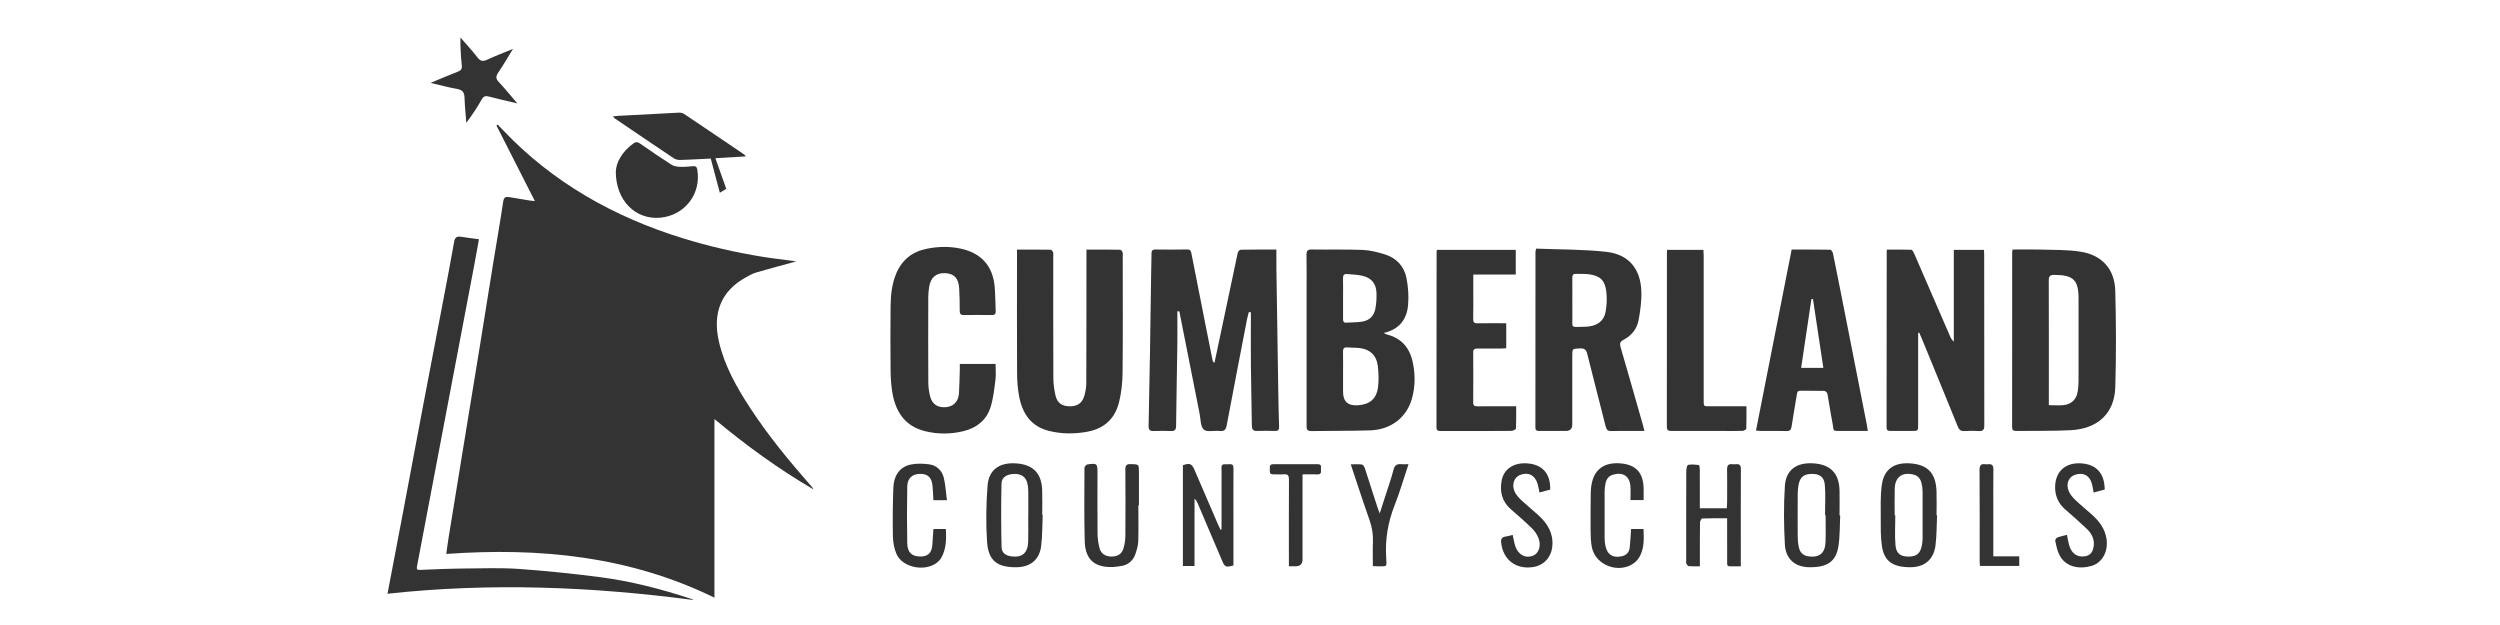 <svg width="200" height="50" viewBox="0 0 200 50" fill="none" xmlns="http://www.w3.org/2000/svg">
<path d="M42.791 16.088C41.75 14.038 40.731 12.038 39.716 10.039C39.751 10.017 39.783 9.991 39.818 9.969C39.948 10.108 40.081 10.246 40.211 10.382C44.209 14.599 49.102 17.354 54.636 19.064C56.717 19.707 58.837 20.192 60.988 20.541C61.788 20.671 62.594 20.759 63.397 20.866C63.53 20.885 63.663 20.91 63.689 20.916C62.68 21.193 61.597 21.477 60.519 21.792C60.217 21.88 59.935 22.04 59.659 22.192C57.714 23.265 56.981 25.02 57.514 27.328C57.961 29.271 58.929 30.978 60.008 32.631C61.458 34.855 63.146 36.895 64.897 38.889C64.964 38.965 65.028 39.04 65.066 39.147C62.292 37.522 59.703 35.648 57.155 33.523V47.814C50.336 44.482 43.156 43.786 35.702 44.315C35.772 43.815 35.826 43.377 35.899 42.939C36.299 40.479 36.699 38.017 37.102 35.557C37.523 32.984 37.949 30.414 38.364 27.841C38.732 25.564 39.094 23.288 39.462 21.014C39.726 19.382 40.014 17.754 40.259 16.117C40.313 15.751 40.478 15.726 40.763 15.773C41.312 15.868 41.858 15.959 42.407 16.047C42.518 16.066 42.629 16.069 42.784 16.085L42.791 16.088Z" fill="#333333"/>
<path d="M94.188 24.913C94.188 25.776 94.198 26.639 94.188 27.505C94.157 29.69 94.112 31.876 94.087 34.065C94.084 34.367 93.992 34.499 93.671 34.483C93.214 34.464 92.757 34.464 92.3 34.483C91.983 34.496 91.882 34.376 91.888 34.068C91.932 32.109 91.967 30.147 91.999 28.188C92.034 26.04 92.062 23.889 92.094 21.741C92.101 21.25 92.12 20.762 92.12 20.271C92.12 20.05 92.199 19.959 92.431 19.959C93.281 19.968 94.131 19.975 94.978 19.956C95.258 19.949 95.283 20.119 95.318 20.302C95.68 22.122 96.038 23.943 96.397 25.766C96.6 26.787 96.803 27.807 97.006 28.827C97.019 28.896 97.054 28.963 97.155 29.035C97.292 28.399 97.428 27.766 97.561 27.13C98.044 24.834 98.523 22.538 99.015 20.245C99.037 20.142 99.164 19.981 99.243 19.978C100.179 19.959 101.115 19.965 102.112 19.965C102.112 20.491 102.105 20.976 102.112 21.461C102.162 24.79 102.213 28.122 102.264 31.451C102.28 32.342 102.296 33.233 102.327 34.124C102.337 34.386 102.254 34.486 101.988 34.477C101.518 34.464 101.049 34.455 100.579 34.477C100.23 34.496 100.151 34.329 100.147 34.027C100.128 32.417 100.087 30.811 100.071 29.202C100.059 27.797 100.071 26.393 100.071 24.985C100.017 24.979 99.96 24.973 99.906 24.969C99.859 25.165 99.798 25.357 99.76 25.552C99.215 28.371 98.669 31.192 98.139 34.014C98.076 34.357 97.958 34.518 97.584 34.477C97.146 34.43 96.559 34.59 96.305 34.367C96.029 34.121 96.057 33.535 95.969 33.094C95.426 30.367 94.886 27.637 94.347 24.906C94.293 24.906 94.239 24.906 94.185 24.906L94.188 24.913Z" fill="#333333"/>
<path d="M110.707 26.632C110.815 26.695 110.863 26.739 110.92 26.752C112.113 27.038 112.776 27.826 113.02 28.978C113.23 29.961 113.224 30.953 112.944 31.923C112.516 33.409 111.263 34.376 109.616 34.43C108.045 34.48 106.474 34.458 104.904 34.486C104.507 34.493 104.526 34.263 104.526 33.998C104.526 30.405 104.526 26.808 104.526 23.215C104.526 22.273 104.539 21.329 104.52 20.387C104.513 20.063 104.612 19.953 104.951 19.959C106.306 19.981 107.664 19.94 109.019 19.993C109.616 20.019 110.219 20.173 110.793 20.352C111.707 20.639 112.319 21.291 112.51 22.207C112.656 22.922 112.71 23.681 112.646 24.405C112.548 25.536 111.951 26.352 110.71 26.632H110.707ZM107.445 30.106V31.35C107.445 32.114 107.834 32.472 108.61 32.424C109.559 32.364 110.111 31.929 110.238 31C110.317 30.424 110.292 29.819 110.219 29.24C110.114 28.424 109.603 27.939 108.765 27.845C108.439 27.807 108.109 27.823 107.782 27.794C107.502 27.769 107.436 27.901 107.442 28.15C107.455 28.802 107.445 29.457 107.445 30.109V30.106ZM107.445 23.867C107.445 24.418 107.445 24.972 107.445 25.523C107.445 25.697 107.48 25.826 107.69 25.813C108.118 25.788 108.55 25.794 108.975 25.731C109.565 25.643 109.924 25.253 110.031 24.689C110.108 24.286 110.13 23.867 110.12 23.454C110.104 22.702 109.724 22.229 108.981 22.059C108.591 21.968 108.182 21.965 107.779 21.924C107.537 21.899 107.436 22.003 107.442 22.248C107.455 22.787 107.445 23.328 107.445 23.867Z" fill="#333333"/>
<path d="M161 19.962C161.762 19.962 162.495 19.943 163.228 19.965C164.3 20 165.389 19.968 166.445 20.135C168.165 20.406 169.177 21.537 169.222 23.265C169.289 25.838 169.301 28.415 169.222 30.988C169.158 33.069 167.816 34.31 165.64 34.417C164.199 34.489 162.752 34.458 161.305 34.477C161.07 34.48 160.969 34.414 160.969 34.156C160.975 29.492 160.975 24.831 160.975 20.167C160.975 20.119 160.988 20.069 161.004 19.959L161 19.962ZM163.913 32.414C164.345 32.414 164.726 32.449 165.097 32.408C165.747 32.332 166.141 31.916 166.223 31.274C166.258 31.013 166.284 30.748 166.284 30.487C166.287 28.289 166.287 26.09 166.284 23.892C166.284 22.393 165.871 22.003 164.364 21.99C163.993 21.99 163.897 22.1 163.901 22.459C163.913 25.637 163.907 28.814 163.907 31.995C163.907 32.118 163.907 32.244 163.907 32.417L163.913 32.414Z" fill="#333333"/>
<path d="M122.898 19.89C124.773 19.965 126.655 19.94 128.511 20.148C130.285 20.346 131.237 21.493 131.307 23.272C131.339 24.053 131.227 24.85 131.085 25.621C130.958 26.314 130.514 26.856 129.876 27.19C129.581 27.344 129.568 27.501 129.65 27.785C130.26 29.87 130.85 31.958 131.446 34.046C131.481 34.165 131.507 34.288 131.554 34.477C131.199 34.477 130.875 34.477 130.552 34.477C130.006 34.477 129.46 34.465 128.914 34.483C128.632 34.493 128.524 34.389 128.454 34.118C127.972 32.184 127.458 30.254 126.982 28.317C126.893 27.961 126.744 27.857 126.392 27.873C125.782 27.901 125.782 27.879 125.782 28.5C125.782 30.323 125.782 32.147 125.782 33.97C125.782 34.308 125.607 34.477 125.256 34.477C124.558 34.477 123.86 34.477 123.162 34.477C122.962 34.477 122.832 34.452 122.832 34.194C122.838 29.504 122.838 24.815 122.838 20.123C122.838 20.088 122.854 20.05 122.892 19.887L122.898 19.89ZM125.789 24.025C125.789 24.428 125.782 24.828 125.789 25.231C125.814 26.305 125.573 26.157 126.776 26.141C127.705 26.131 128.299 25.725 128.445 24.957C128.546 24.412 128.572 23.829 128.499 23.281C128.378 22.378 127.962 22.037 127.042 21.933C126.728 21.899 126.411 21.927 126.093 21.908C125.859 21.896 125.782 21.997 125.786 22.217C125.795 22.819 125.786 23.423 125.786 24.025H125.789Z" fill="#333333"/>
<path d="M153.452 26.626C153.452 26.758 153.452 26.887 153.452 27.02C153.452 29.334 153.452 31.649 153.452 33.961C153.452 34.477 153.452 34.477 152.922 34.477C152.363 34.477 151.805 34.474 151.246 34.477C151.034 34.477 150.926 34.43 150.926 34.181C150.935 29.479 150.935 24.774 150.938 20.072C150.938 20.06 150.942 20.047 150.961 19.968C151.598 19.968 152.249 19.959 152.899 19.981C152.982 19.981 153.08 20.164 153.131 20.277C154.096 22.488 155.054 24.702 156.012 26.916C156.076 27.061 156.149 27.199 156.304 27.328V19.987H158.716C158.722 20.129 158.735 20.252 158.735 20.375C158.735 24.928 158.735 29.479 158.744 34.033C158.744 34.376 158.652 34.505 158.3 34.483C157.922 34.458 157.538 34.461 157.158 34.483C156.872 34.499 156.732 34.395 156.625 34.127C155.654 31.728 154.667 29.334 153.683 26.941C153.639 26.831 153.585 26.72 153.537 26.613L153.448 26.626H153.452Z" fill="#333333"/>
<path d="M86.916 19.968C87.842 19.968 88.725 19.962 89.61 19.978C89.68 19.978 89.775 20.104 89.806 20.189C89.841 20.29 89.819 20.412 89.819 20.526C89.819 23.618 89.838 26.711 89.806 29.803C89.8 30.588 89.715 31.387 89.53 32.15C89.216 33.463 88.363 34.288 86.992 34.537C85.957 34.726 84.926 34.729 83.901 34.468C82.429 34.093 81.766 33.025 81.518 31.646C81.41 31.044 81.366 30.421 81.366 29.81C81.35 26.692 81.36 23.574 81.36 20.456C81.36 20.308 81.36 20.16 81.36 19.968C82.28 19.968 83.165 19.962 84.047 19.978C84.117 19.978 84.222 20.101 84.247 20.182C84.282 20.299 84.26 20.431 84.26 20.557C84.26 23.776 84.254 26.994 84.269 30.213C84.269 30.698 84.333 31.192 84.447 31.662C84.593 32.266 84.99 32.512 85.627 32.505C86.215 32.499 86.599 32.222 86.754 31.636C86.837 31.325 86.903 30.994 86.903 30.673C86.916 27.278 86.913 23.883 86.916 20.488C86.916 20.337 86.916 20.186 86.916 19.965V19.968Z" fill="#333333"/>
<path d="M31 47.499C31.387 45.471 31.758 43.541 32.123 41.613C32.694 38.587 33.259 35.557 33.834 32.528C34.376 29.671 34.925 26.818 35.471 23.965C35.763 22.428 36.061 20.888 36.331 19.348C36.394 18.992 36.543 18.885 36.886 18.942C37.343 19.017 37.806 19.071 38.317 19.14C38.187 19.864 38.066 20.551 37.936 21.234C37.387 24.125 36.835 27.016 36.286 29.91C35.766 32.641 35.249 35.374 34.728 38.105C34.275 40.505 33.824 42.907 33.361 45.304C33.31 45.559 33.373 45.6 33.624 45.591C34.814 45.54 36.004 45.49 37.194 45.48C38.638 45.468 40.084 45.414 41.522 45.515C43.689 45.669 45.853 45.893 48.008 46.173C50.495 46.495 52.916 47.128 55.296 47.909C55.356 47.928 55.414 47.953 55.471 48C47.354 46.929 39.221 46.602 31 47.499Z" fill="#333333"/>
<path d="M76.775 29.117H79.646C79.646 29.539 79.691 29.967 79.637 30.383C79.542 31.126 79.465 31.885 79.24 32.591C78.913 33.605 78.142 34.231 77.098 34.487C76.061 34.742 75.01 34.748 73.976 34.487C72.405 34.087 71.66 32.956 71.396 31.46C71.292 30.859 71.254 30.238 71.247 29.624C71.228 27.914 71.228 26.204 71.247 24.497C71.257 23.618 71.346 22.743 71.685 21.915C72.142 20.8 72.964 20.135 74.147 19.899C75.039 19.72 75.934 19.698 76.825 19.883C78.469 20.224 79.415 21.25 79.57 22.904C79.63 23.552 79.621 24.207 79.656 24.859C79.668 25.092 79.605 25.206 79.345 25.203C78.596 25.193 77.847 25.193 77.102 25.203C76.848 25.206 76.778 25.099 76.778 24.862C76.778 24.261 76.772 23.656 76.733 23.055C76.683 22.255 76.327 21.886 75.613 21.852C74.903 21.817 74.449 22.198 74.331 22.954C74.29 23.225 74.262 23.502 74.262 23.776C74.255 26.05 74.252 28.327 74.265 30.6C74.265 30.972 74.319 31.353 74.411 31.715C74.573 32.348 75.033 32.635 75.689 32.572C76.289 32.515 76.676 32.115 76.718 31.466C76.756 30.84 76.765 30.213 76.784 29.583C76.787 29.435 76.784 29.29 76.784 29.117H76.775Z" fill="#333333"/>
<path d="M140.48 34.439C141.435 29.589 142.381 24.796 143.333 19.965C144.373 19.965 145.398 19.959 146.42 19.978C146.493 19.978 146.61 20.148 146.633 20.252C146.994 22.022 147.343 23.791 147.692 25.564C148.244 28.358 148.793 31.148 149.339 33.942C149.371 34.099 149.39 34.26 149.422 34.477C148.73 34.477 148.06 34.477 147.394 34.477C146.506 34.474 146.737 34.527 146.591 33.79C146.439 33.028 146.337 32.257 146.192 31.495C146.176 31.403 146.027 31.274 145.934 31.271C145.3 31.252 144.665 31.271 144.034 31.258C143.767 31.252 143.77 31.435 143.742 31.605C143.602 32.446 143.453 33.287 143.326 34.127C143.288 34.383 143.196 34.49 142.917 34.483C142.232 34.464 141.549 34.477 140.864 34.477C140.753 34.477 140.642 34.458 140.48 34.442V34.439ZM145.033 23.921C144.992 23.921 144.954 23.924 144.913 23.927C144.64 25.753 144.367 27.577 144.091 29.429H145.868C145.585 27.561 145.309 25.741 145.037 23.921H145.033Z" fill="#333333"/>
<path d="M117.863 21.962C117.863 22.453 117.863 22.875 117.863 23.3C117.863 24.04 117.872 24.783 117.856 25.523C117.85 25.791 117.948 25.87 118.208 25.864C118.967 25.851 119.722 25.86 120.499 25.86V27.857C120.369 27.867 120.236 27.882 120.103 27.882C119.468 27.882 118.834 27.889 118.202 27.882C117.974 27.882 117.856 27.936 117.856 28.197C117.866 29.529 117.866 30.861 117.856 32.194C117.856 32.452 117.961 32.509 118.196 32.505C119.208 32.496 120.22 32.502 121.293 32.502C121.293 33.116 121.305 33.702 121.277 34.285C121.274 34.354 121.039 34.471 120.912 34.471C119.608 34.483 118.301 34.48 116.993 34.48C116.409 34.48 115.826 34.477 115.245 34.48C115.042 34.48 114.915 34.442 114.918 34.19C114.924 29.501 114.924 24.815 114.928 20.126C114.928 20.091 114.943 20.056 114.959 19.99H121.261V21.962H117.863Z" fill="#333333"/>
<path d="M133.363 19.987H136.273C136.282 20.145 136.295 20.302 136.295 20.46C136.295 24.267 136.295 28.075 136.295 31.882C136.295 32.597 136.247 32.493 136.936 32.499C137.847 32.506 138.754 32.499 139.716 32.499C139.716 33.123 139.725 33.709 139.703 34.294C139.703 34.361 139.509 34.465 139.401 34.468C138.919 34.486 138.437 34.477 137.958 34.477C136.552 34.477 135.143 34.477 133.737 34.477C133.49 34.477 133.347 34.449 133.347 34.134C133.357 29.485 133.354 24.834 133.354 20.186C133.354 20.135 133.36 20.085 133.366 19.984L133.363 19.987Z" fill="#333333"/>
<path d="M49.267 13.72C49.286 13.024 49.752 12.139 50.663 11.481C50.857 11.342 50.999 11.339 51.199 11.481C52.027 12.057 52.862 12.631 53.712 13.175C53.896 13.292 54.15 13.336 54.376 13.345C54.728 13.361 55.083 13.33 55.435 13.295C55.664 13.273 55.749 13.361 55.784 13.575C56.111 15.518 54.775 17.244 52.808 17.418C50.882 17.587 49.261 16.088 49.264 13.72H49.267Z" fill="#333333"/>
<path d="M59.675 12.511C58.837 12.561 58.072 12.608 57.231 12.656C57.533 13.506 57.822 14.315 58.101 15.106C57.933 15.21 57.777 15.304 57.587 15.421C57.355 14.548 57.114 13.635 56.86 12.684C56.051 12.725 55.255 12.772 54.461 12.797C54.284 12.804 54.071 12.772 53.928 12.678C52.329 11.613 50.742 10.53 49.153 9.453C49.124 9.434 49.102 9.399 49.026 9.321C49.181 9.299 49.296 9.276 49.41 9.27C51.041 9.182 52.675 9.091 54.306 9.012C54.446 9.006 54.617 9.04 54.731 9.119C56.34 10.193 57.939 11.279 59.541 12.363C59.57 12.382 59.589 12.416 59.675 12.514V12.511Z" fill="#333333"/>
<path d="M97.723 42.356C97.723 41.062 97.723 39.768 97.723 38.473C97.723 38.121 97.736 37.768 97.72 37.418C97.71 37.195 97.818 37.132 98.015 37.138C98.129 37.141 98.243 37.148 98.358 37.138C98.608 37.116 98.681 37.229 98.678 37.472C98.668 38.854 98.675 40.237 98.675 41.623C98.675 42.829 98.675 44.035 98.675 45.235C98.078 45.408 97.986 45.37 97.77 44.86C97.117 43.323 96.463 41.783 95.806 40.246C95.756 40.123 95.692 40.007 95.562 39.903V45.282H94.632C94.632 42.589 94.632 39.906 94.632 37.22C95.175 37.022 95.343 37.088 95.559 37.588C96.197 39.065 96.831 40.542 97.469 42.019C97.523 42.142 97.583 42.259 97.644 42.378C97.672 42.372 97.701 42.363 97.726 42.356H97.723Z" fill="#333333"/>
<path d="M83.416 41.188C83.378 42.026 83.397 42.873 83.289 43.705C83.146 44.797 82.407 45.374 81.299 45.38C79.786 45.389 79.072 44.864 78.967 43.368C78.863 41.872 78.891 40.354 79.005 38.855C79.101 37.576 79.957 36.987 81.268 37.069C82.645 37.157 83.333 37.853 83.375 39.226C83.397 39.878 83.378 40.533 83.378 41.185H83.416V41.188ZM82.264 41.239C82.264 40.574 82.27 39.907 82.261 39.242C82.258 39.031 82.232 38.814 82.175 38.612C82.042 38.124 81.671 37.891 81.103 37.916C80.547 37.938 80.135 38.181 80.122 38.672C80.081 40.376 80.084 42.08 80.126 43.78C80.135 44.234 80.475 44.457 80.912 44.511C81.782 44.621 82.232 44.234 82.255 43.311C82.274 42.621 82.258 41.928 82.258 41.239H82.264Z" fill="#333333"/>
<path d="M154.965 41.223C154.927 42.026 154.94 42.832 154.841 43.626C154.702 44.753 153.972 45.364 152.877 45.377C151.43 45.392 150.726 44.907 150.548 43.66C150.447 42.945 150.459 42.209 150.459 41.484C150.459 40.593 150.425 39.695 150.542 38.817C150.71 37.548 151.51 36.984 152.804 37.069C154.21 37.16 154.87 37.847 154.921 39.302C154.943 39.941 154.924 40.584 154.924 41.223C154.937 41.223 154.953 41.223 154.965 41.223ZM151.583 41.226C151.583 41.226 151.611 41.226 151.624 41.226C151.624 42.029 151.57 42.835 151.64 43.632C151.7 44.3 152.068 44.542 152.725 44.526C153.353 44.514 153.636 44.262 153.753 43.6C153.782 43.44 153.807 43.276 153.807 43.115C153.81 41.846 153.813 40.58 153.807 39.311C153.807 39.088 153.775 38.858 153.718 38.64C153.633 38.31 153.452 38.058 153.08 37.966C152.186 37.746 151.608 38.155 151.58 39.078C151.557 39.793 151.576 40.511 151.576 41.226H151.583Z" fill="#333333"/>
<path d="M147.216 41.242C147.175 42.054 147.201 42.879 147.077 43.679C146.886 44.939 146.169 45.408 144.694 45.377C143.618 45.355 142.854 44.725 142.79 43.572C142.704 42.01 142.689 40.435 142.79 38.873C142.876 37.585 143.723 36.993 145.033 37.066C146.426 37.141 147.128 37.85 147.163 39.242C147.178 39.906 147.163 40.574 147.163 41.239C147.178 41.239 147.197 41.239 147.213 41.239L147.216 41.242ZM146.049 41.217H146.001C146.001 40.401 146.055 39.582 145.985 38.773C145.931 38.14 145.544 37.894 144.91 37.913C144.291 37.929 143.993 38.181 143.882 38.801C143.84 39.034 143.821 39.273 143.818 39.51C143.812 40.64 143.809 41.771 143.818 42.901C143.818 43.188 143.844 43.481 143.904 43.761C143.999 44.224 144.253 44.448 144.691 44.508C145.551 44.627 146.011 44.252 146.042 43.364C146.068 42.649 146.049 41.931 146.049 41.217Z" fill="#333333"/>
<path d="M135.99 40.662H138.145C138.154 40.467 138.17 40.284 138.17 40.102C138.17 39.261 138.183 38.417 138.167 37.576C138.161 37.258 138.253 37.094 138.595 37.138C138.684 37.148 138.773 37.148 138.862 37.138C139.176 37.1 139.274 37.23 139.271 37.544C139.259 39.632 139.265 41.717 139.265 43.805C139.265 44.29 139.265 44.778 139.265 45.304C138.941 45.304 138.665 45.304 138.389 45.304C138.123 45.304 138.177 45.1 138.173 44.948C138.167 44.032 138.173 43.112 138.17 42.196C138.17 41.972 138.17 41.746 138.17 41.462C137.479 41.462 136.825 41.453 136.171 41.478C136.108 41.478 136 41.695 136 41.815C135.987 42.807 135.99 43.802 135.99 44.794C135.99 44.945 135.99 45.093 135.99 45.304C135.676 45.304 135.391 45.32 135.105 45.295C135.032 45.288 134.946 45.172 134.908 45.09C134.873 45.018 134.896 44.917 134.896 44.829C134.896 42.442 134.892 40.051 134.902 37.664C134.902 37.497 134.969 37.201 135.048 37.189C135.327 37.135 135.622 37.166 135.908 37.201C135.949 37.208 135.981 37.422 135.984 37.538C135.99 38.429 135.987 39.324 135.987 40.215C135.987 40.35 135.987 40.486 135.987 40.669L135.99 40.662Z" fill="#333333"/>
<path d="M91.069 40.432C91.069 41.386 91.088 42.341 91.06 43.295C91.05 43.638 90.946 43.985 90.835 44.315C90.669 44.816 90.295 45.162 89.787 45.263C89.324 45.355 88.823 45.402 88.363 45.329C87.341 45.175 86.814 44.526 86.779 43.298C86.725 41.339 86.751 39.377 86.757 37.418C86.757 37.324 86.909 37.163 87.008 37.151C87.763 37.047 87.798 37.084 87.798 37.831C87.798 39.453 87.788 41.075 87.804 42.693C87.807 43.078 87.865 43.471 87.96 43.843C88.074 44.29 88.42 44.511 88.893 44.523C89.394 44.533 89.74 44.331 89.879 43.868C89.975 43.55 90.025 43.204 90.029 42.87C90.041 41.097 90.044 39.327 90.029 37.554C90.025 37.217 90.127 37.122 90.457 37.129C91.111 37.144 91.114 37.129 91.114 37.793C91.114 38.521 91.114 39.251 91.114 39.979V40.432H91.073H91.069Z" fill="#333333"/>
<path d="M131.485 40.007H130.437C130.437 39.623 130.46 39.261 130.434 38.902C130.374 38.096 129.847 37.749 129.067 37.967C128.705 38.067 128.515 38.313 128.445 38.653C128.394 38.886 128.369 39.125 128.369 39.362C128.362 40.593 128.362 41.824 128.369 43.059C128.369 43.245 128.391 43.434 128.426 43.619C128.559 44.363 129.025 44.668 129.768 44.495C130.133 44.41 130.336 44.158 130.377 43.805C130.434 43.323 130.45 42.835 130.485 42.322H131.481C131.513 43.046 131.545 43.749 131.234 44.407C131.129 44.627 130.971 44.848 130.783 44.999C129.578 45.956 127.626 45.254 127.344 43.758C127.264 43.342 127.252 42.911 127.248 42.483C127.239 41.453 127.248 40.42 127.261 39.39C127.264 39.129 127.296 38.861 127.353 38.606C127.601 37.526 128.362 36.996 129.539 37.063C130.84 37.138 131.459 37.771 131.491 39.075C131.497 39.374 131.491 39.673 131.491 40.004L131.485 40.007Z" fill="#333333"/>
<path d="M75.753 40.017H74.674C74.652 39.639 74.636 39.267 74.604 38.898C74.544 38.206 74.239 37.907 73.617 37.91C72.992 37.91 72.592 38.259 72.58 38.917C72.554 40.438 72.551 41.96 72.58 43.478C72.592 44.183 72.948 44.504 73.573 44.52C74.214 44.539 74.528 44.262 74.585 43.613C74.62 43.191 74.645 42.766 74.674 42.322H75.67C75.708 43.115 75.712 43.896 75.305 44.618C75.258 44.706 75.191 44.785 75.124 44.857C74.233 45.808 72.186 45.484 71.701 44.281C71.526 43.849 71.441 43.358 71.431 42.889C71.406 41.607 71.421 40.325 71.466 39.043C71.504 38.004 72.009 37.324 72.891 37.157C73.351 37.069 73.849 37.081 74.319 37.144C74.937 37.226 75.362 37.639 75.505 38.228C75.642 38.791 75.67 39.38 75.753 40.01V40.017Z" fill="#333333"/>
<path d="M168.381 39.16C168.07 39.245 167.784 39.321 167.489 39.403C167.438 39.144 167.413 38.921 167.353 38.703C167.166 38.032 166.674 37.768 166.017 37.979C165.484 38.149 165.246 38.713 165.509 39.311C165.62 39.566 165.82 39.799 166.023 39.995C166.452 40.404 166.915 40.776 167.356 41.172C167.937 41.698 168.397 42.294 168.52 43.1C168.673 44.092 168.197 45.027 167.315 45.276C166.312 45.559 165.201 45.37 164.716 44.319C164.567 43.994 164.494 43.629 164.421 43.276C164.405 43.197 164.494 43.034 164.573 43.005C164.817 42.911 165.078 42.864 165.357 42.788C165.417 43.084 165.455 43.355 165.531 43.613C165.728 44.287 166.166 44.593 166.782 44.504C167.115 44.457 167.34 44.274 167.438 43.956C167.635 43.308 167.419 42.76 166.953 42.316C166.388 41.774 165.798 41.261 165.208 40.747C164.633 40.246 164.38 39.607 164.411 38.87C164.465 37.67 165.281 36.984 166.506 37.069C167.714 37.154 168.359 37.862 168.378 39.163L168.381 39.16Z" fill="#333333"/>
<path d="M124.021 39.166C123.729 39.245 123.453 39.32 123.158 39.399C123.104 39.147 123.073 38.924 123.009 38.709C122.803 38.014 122.263 37.743 121.607 37.995C121.102 38.19 120.902 38.839 121.21 39.409C121.337 39.645 121.537 39.856 121.737 40.042C122.171 40.445 122.635 40.819 123.073 41.219C123.79 41.874 124.272 42.633 124.189 43.663C124.12 44.554 123.533 45.225 122.647 45.364C121.28 45.578 120.249 44.784 120.093 43.421C120.058 43.128 120.137 42.974 120.439 42.926C120.636 42.898 120.826 42.838 121.016 42.794C121.086 43.1 121.127 43.386 121.213 43.66C121.435 44.362 121.997 44.681 122.606 44.473C123.085 44.309 123.32 43.685 123.082 43.056C122.974 42.772 122.787 42.492 122.571 42.281C122.022 41.742 121.438 41.238 120.858 40.731C120.147 40.108 119.969 39.311 120.134 38.435C120.309 37.513 121.105 36.999 122.159 37.069C123.384 37.147 124.05 37.881 124.018 39.166H124.021Z" fill="#333333"/>
<path d="M34.443 6.631C35.226 6.307 35.918 6.008 36.623 5.737C36.876 5.639 36.972 5.516 36.943 5.242C36.87 4.508 36.822 3.772 36.835 3C37.292 3.529 37.771 4.039 38.196 4.594C38.438 4.908 38.641 4.934 38.986 4.77C39.624 4.471 40.287 4.225 41.039 3.913C40.614 4.603 40.259 5.22 39.862 5.803C39.659 6.102 39.647 6.297 39.91 6.571C40.402 7.088 40.849 7.645 41.389 8.275C40.557 8.077 39.834 7.913 39.117 7.724C38.844 7.651 38.688 7.689 38.539 7.954C38.174 8.593 37.771 9.214 37.305 9.821C37.254 9.151 37.181 8.483 37.162 7.812C37.149 7.393 37.007 7.192 36.572 7.116C35.886 6.996 35.217 6.811 34.44 6.631H34.443Z" fill="#333333"/>
<path d="M112.681 37.138C112.297 38.281 111.989 39.358 111.58 40.395C111.047 41.739 110.809 43.103 110.891 44.548C110.942 45.44 111.012 45.288 110.139 45.304C110.054 45.304 109.965 45.295 109.828 45.285C109.828 44.627 109.809 43.978 109.835 43.33C109.857 42.719 109.755 42.146 109.549 41.566C109.038 40.127 108.572 38.672 108.061 37.148C108.388 37.148 108.677 37.123 108.953 37.16C109.045 37.173 109.146 37.334 109.184 37.447C109.533 38.508 109.87 39.569 110.212 40.634C110.25 40.75 110.298 40.861 110.377 41.072C110.565 40.492 110.723 40.007 110.879 39.522C111.085 38.877 111.317 38.237 111.478 37.582C111.574 37.204 111.767 37.097 112.119 37.135C112.278 37.151 112.443 37.135 112.681 37.135V37.138Z" fill="#333333"/>
<path d="M104.202 37.947V38.495C104.202 40.58 104.202 42.668 104.202 44.753C104.202 45.118 104.017 45.301 103.647 45.301C103.485 45.301 103.323 45.301 103.111 45.301V44.822C103.111 42.675 103.105 40.524 103.117 38.376C103.117 38.051 103.035 37.916 102.692 37.944C102.416 37.97 102.134 37.941 101.854 37.947C101.556 37.954 101.581 37.752 101.588 37.563C101.594 37.374 101.521 37.138 101.854 37.138C103.047 37.141 104.237 37.138 105.43 37.138C105.776 37.138 105.662 37.393 105.675 37.573C105.691 37.765 105.703 37.957 105.408 37.951C105.031 37.938 104.65 37.951 104.206 37.951L104.202 37.947Z" fill="#333333"/>
<path d="M159.465 44.507H161.54V45.273H158.395C158.389 45.147 158.373 45.014 158.373 44.882C158.373 42.445 158.38 40.007 158.364 37.57C158.364 37.204 158.494 37.097 158.824 37.138C158.9 37.148 158.976 37.148 159.052 37.138C159.363 37.103 159.474 37.236 159.471 37.547C159.458 38.615 159.465 39.683 159.465 40.75C159.465 41.831 159.465 42.911 159.465 43.991C159.465 44.151 159.465 44.312 159.465 44.507Z" fill="#333333"/>
</svg>
